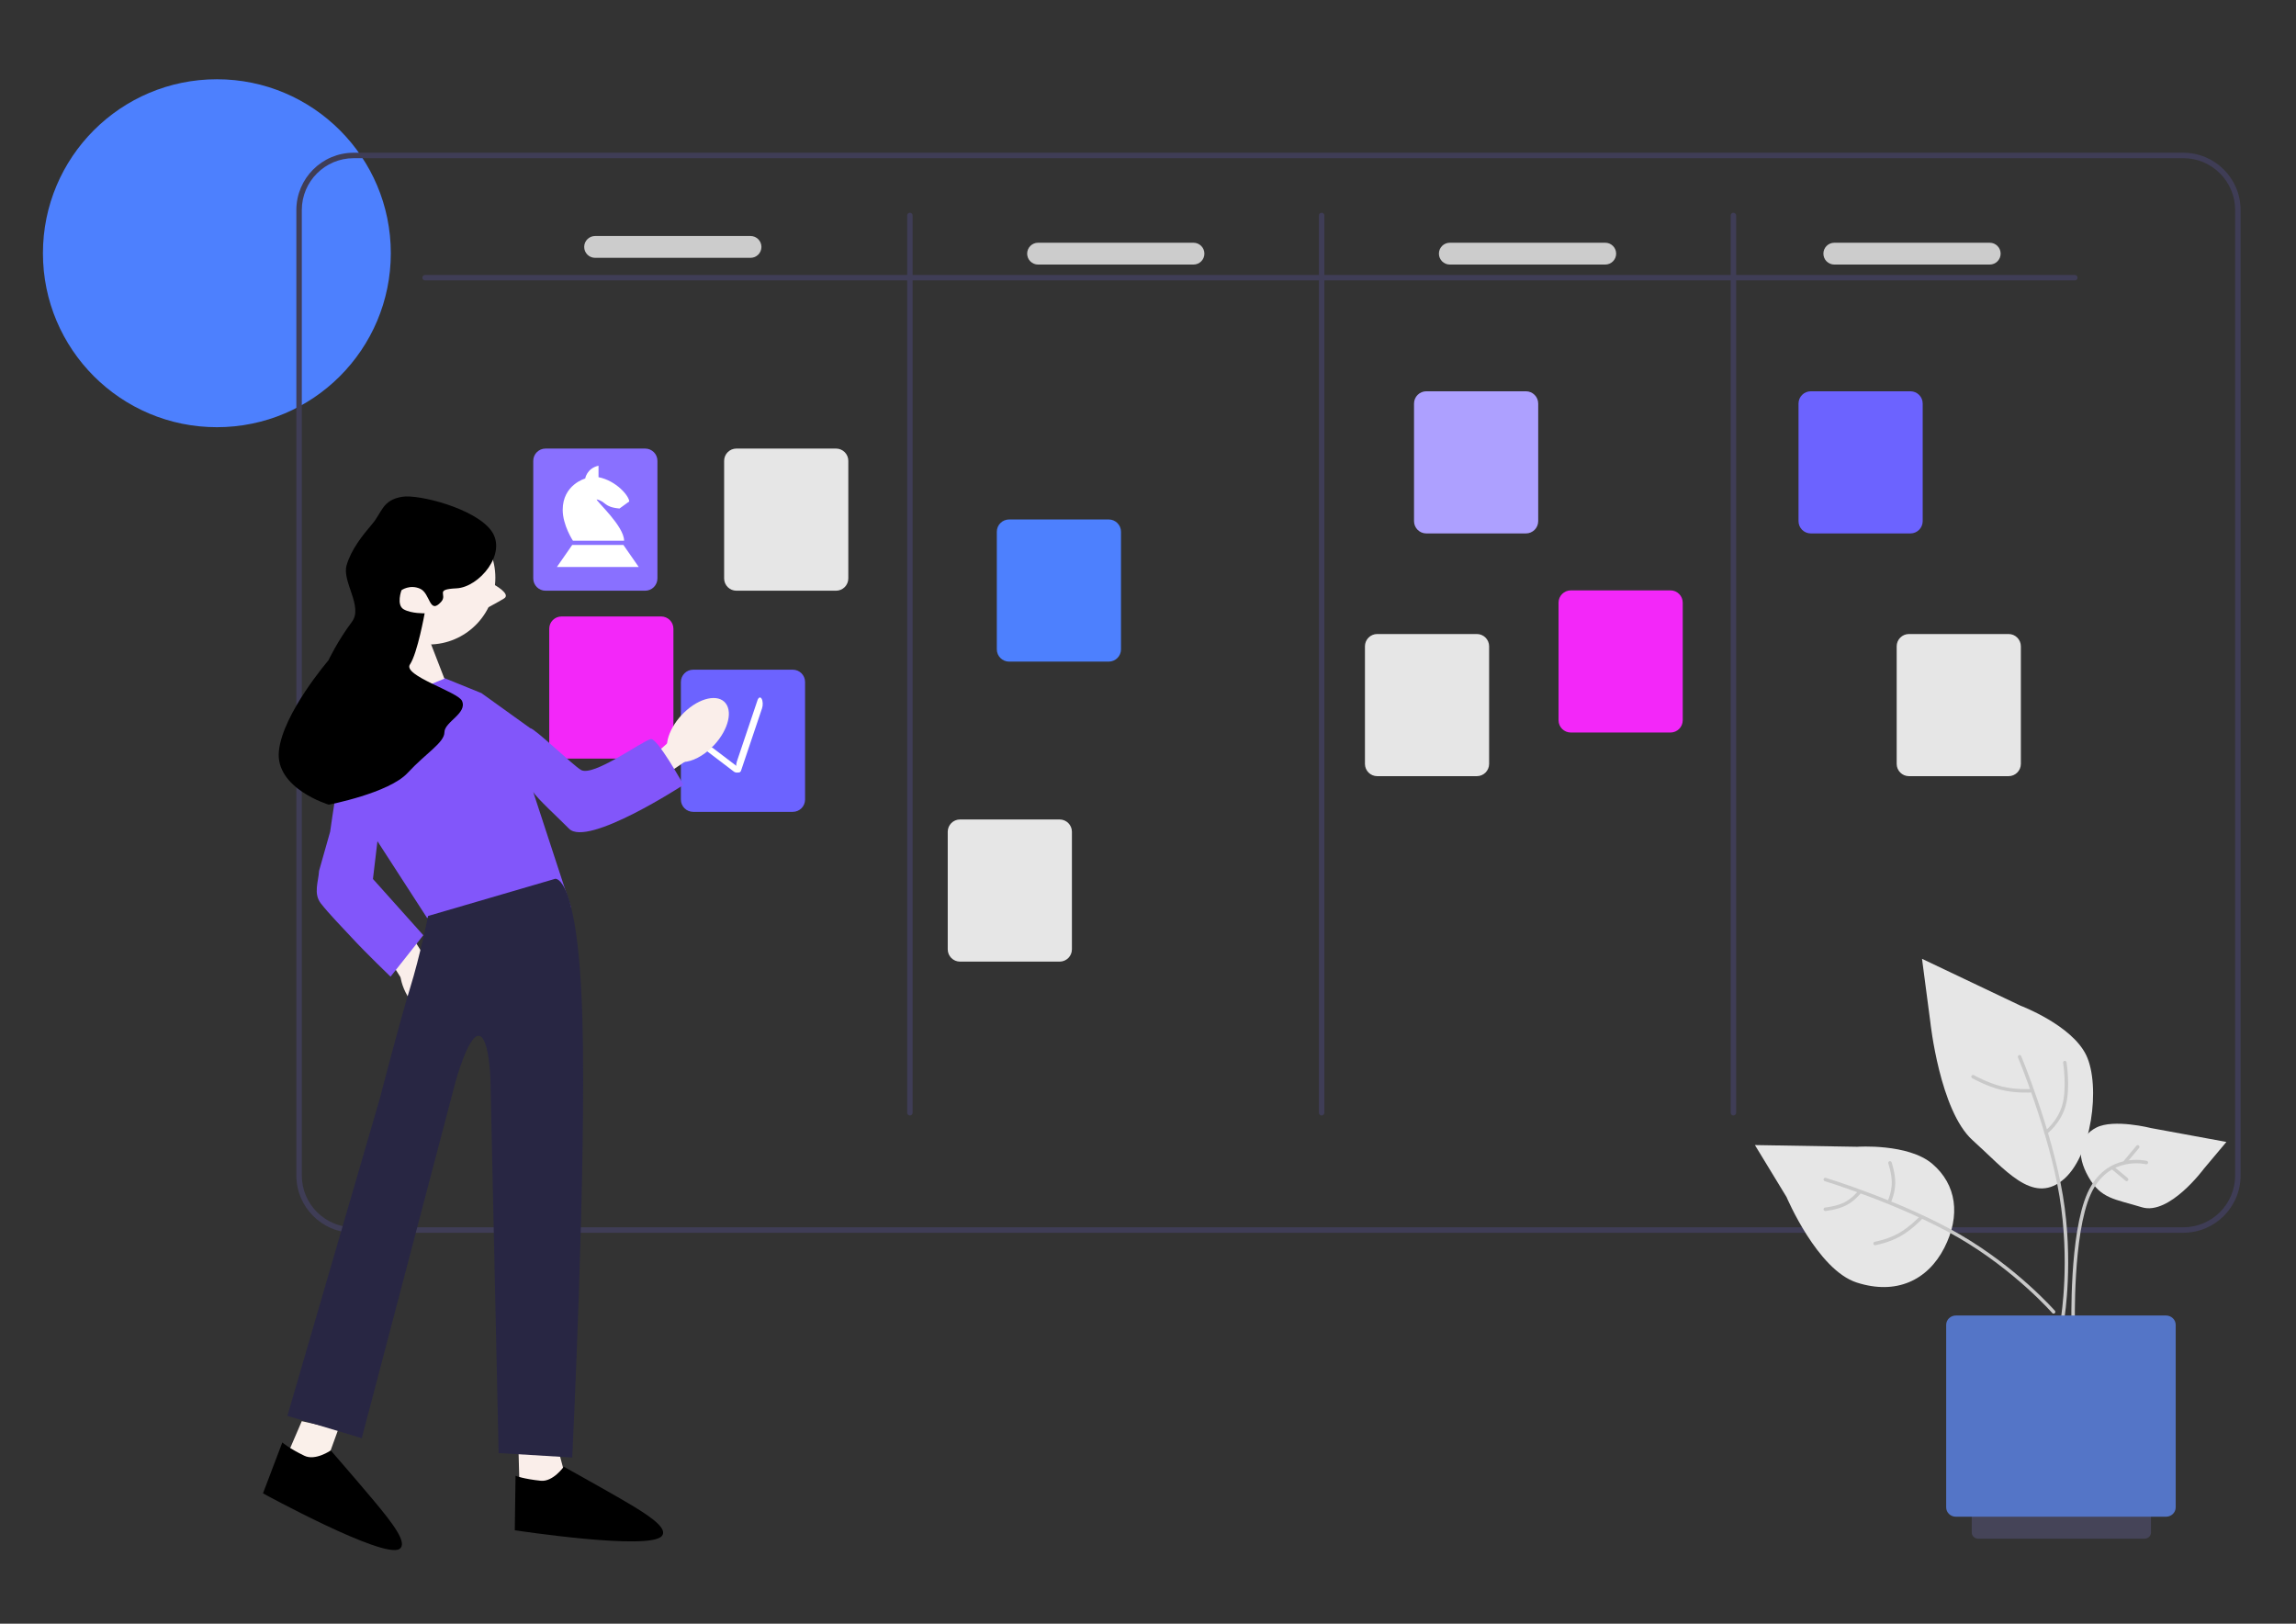 <svg xmlns="http://www.w3.org/2000/svg" xmlns:vectornator="http://vectornator.io" xmlns:xlink="http://www.w3.org/1999/xlink" height="100%" stroke-miterlimit="10" style="fill-rule:nonzero;clip-rule:evenodd;stroke-linecap:round;stroke-linejoin:round;" viewBox="0 0 841.995 595.35" width="100%" xml:space="preserve"><rect x="0" y="0" width="841.995" height="595.35" fill="#333333" stroke="none"/><defs></defs><g id="Background-elements" vectornator:layerName="Background elements"><path d="M15.744 92.849C15.744 57.62 44.303 29.061 79.531 29.061C114.76 29.061 143.319 57.62 143.319 92.849C143.319 128.078 114.76 156.636 79.531 156.636C44.303 156.636 15.744 128.078 15.744 92.849Z" fill="#4d80fe" fill-rule="evenodd" opacity="1" stroke="none"></path><path d="M800.68 56.002L129.68 56.002C118.087 56.015 108.692 65.41 108.68 77.002L108.68 431.002C108.692 442.595 118.087 451.99 129.68 452.002L800.68 452.002C812.272 451.99 821.667 442.595 821.68 431.002L821.68 77.002C821.667 65.41 812.272 56.015 800.68 56.002ZM819.68 431.002C819.67 441.492 811.169 449.993 800.68 450.002L129.68 450.002C119.19 449.993 110.689 441.492 110.68 431.002L110.68 77.002C110.689 66.513 119.19 58.012 129.68 58.002L800.68 58.002C811.169 58.012 819.67 66.513 819.68 77.002L819.68 431.002Z" fill="#3f3d56" fill-rule="evenodd" opacity="1" stroke="none"></path><path d="M760.886 102.816L155.886 102.816C155.334 102.816 154.886 102.368 154.886 101.816C154.886 101.264 155.334 100.816 155.886 100.816L760.886 100.816C761.439 100.816 761.886 101.264 761.886 101.816C761.886 102.368 761.439 102.816 760.886 102.816Z" fill="#3f3d56" fill-rule="evenodd" opacity="1" stroke="none"></path><path d="M333.68 409.002C333.127 409.002 332.68 408.555 332.68 408.002L332.68 79.002C332.68 78.45 333.127 78.002 333.68 78.002C334.232 78.002 334.68 78.45 334.68 79.002L334.68 408.002C334.68 408.555 334.232 409.002 333.68 409.002Z" fill="#3f3d56" fill-rule="evenodd" opacity="1" stroke="none"></path><path d="M484.68 409.002C484.127 409.002 483.68 408.555 483.68 408.002L483.68 79.002C483.68 78.45 484.127 78.002 484.68 78.002C485.232 78.002 485.68 78.45 485.68 79.002L485.68 408.002C485.68 408.555 485.232 409.002 484.68 409.002Z" fill="#3f3d56" fill-rule="evenodd" opacity="1" stroke="none"></path><path d="M635.68 409.002C635.127 409.002 634.68 408.555 634.68 408.002L634.68 79.002C634.68 78.45 635.127 78.002 635.68 78.002C636.232 78.002 636.68 78.45 636.68 79.002L636.68 408.002C636.68 408.555 636.232 409.002 635.68 409.002Z" fill="#3f3d56" fill-rule="evenodd" opacity="1" stroke="none"></path><path d="M236.595 216.59L200.055 216.59C197.571 216.587 195.558 214.574 195.555 212.09L195.555 168.97C195.558 166.486 197.571 164.473 200.055 164.47L236.595 164.47C239.08 164.473 241.093 166.486 241.095 168.97L241.095 212.09C241.093 214.574 239.08 216.587 236.595 216.59Z" fill="#8970ff" fill-rule="evenodd" opacity="1" stroke="none"></path><path d="M406.596 242.59L370.056 242.59C367.571 242.587 365.558 240.574 365.556 238.09L365.556 194.97C365.558 192.486 367.571 190.473 370.056 190.47L406.596 190.47C409.08 190.473 411.093 192.486 411.096 194.97L411.096 238.09C411.093 240.574 409.08 242.587 406.596 242.59Z" fill="#4d80fe" fill-rule="evenodd" opacity="1" stroke="none"></path><path d="M559.596 195.59L523.056 195.59C520.571 195.587 518.558 193.574 518.556 191.09L518.556 147.97C518.558 145.486 520.571 143.473 523.056 143.47L559.596 143.47C562.08 143.473 564.093 145.486 564.096 147.97L564.096 191.09C564.093 193.574 562.08 195.587 559.596 195.59Z" fill="#ada0ff" fill-rule="evenodd" opacity="1" stroke="none"></path><path d="M700.596 195.59L664.056 195.59C661.571 195.587 659.558 193.574 659.556 191.09L659.556 147.97C659.558 145.486 661.571 143.473 664.056 143.47L700.596 143.47C703.08 143.473 705.093 145.486 705.096 147.97L705.096 191.09C705.093 193.574 703.08 195.587 700.596 195.59Z" fill="#6c63ff" fill-rule="evenodd" opacity="1" stroke="none"></path><path d="M736.596 284.59L700.056 284.59C697.571 284.587 695.558 282.574 695.556 280.09L695.556 236.97C695.558 234.486 697.571 232.473 700.056 232.47L736.596 232.47C739.08 232.473 741.093 234.486 741.096 236.97L741.096 280.09C741.093 282.574 739.08 284.587 736.596 284.59Z" fill="#e6e6e6" fill-rule="evenodd" opacity="1" stroke="none"></path><path d="M612.596 268.59L576.056 268.59C573.571 268.587 571.558 266.574 571.556 264.09L571.556 220.97C571.558 218.486 573.571 216.473 576.056 216.47L612.596 216.47C615.08 216.473 617.093 218.486 617.096 220.97L617.096 264.09C617.093 266.574 615.08 268.587 612.596 268.59Z" fill="#f327f9" fill-rule="evenodd" opacity="1" stroke="none"></path><path d="M541.596 284.59L505.056 284.59C502.571 284.587 500.558 282.574 500.556 280.09L500.556 236.97C500.558 234.486 502.571 232.473 505.056 232.47L541.596 232.47C544.08 232.473 546.093 234.486 546.096 236.97L546.096 280.09C546.093 282.574 544.08 284.587 541.596 284.59Z" fill="#e6e6e6" fill-rule="evenodd" opacity="1" stroke="none"></path><path d="M388.596 352.59L352.056 352.59C349.571 352.587 347.558 350.574 347.556 348.09L347.556 304.97C347.558 302.486 349.571 300.473 352.056 300.47L388.596 300.47C391.08 300.473 393.093 302.486 393.096 304.97L393.096 348.09C393.093 350.574 391.08 352.587 388.596 352.59Z" fill="#e6e6e6" fill-rule="evenodd" opacity="1" stroke="none"></path><path d="M242.457 278.155L205.917 278.155C203.433 278.152 201.42 276.139 201.417 273.655L201.417 230.535C201.42 228.051 203.433 226.038 205.917 226.035L242.457 226.035C244.941 226.038 246.954 228.051 246.957 230.535L246.957 273.655C246.954 276.139 244.941 278.152 242.457 278.155Z" fill="#f327f9" fill-rule="evenodd" opacity="1" stroke="none"></path><path d="M306.595 216.59L270.055 216.59C267.571 216.587 265.558 214.574 265.555 212.09L265.555 168.97C265.558 166.486 267.571 164.473 270.055 164.47L306.595 164.47C309.08 164.473 311.093 166.486 311.095 168.97L311.095 212.09C311.093 214.574 309.08 216.587 306.595 216.59Z" fill="#e6e6e6" fill-rule="evenodd" opacity="1" stroke="none"></path><path d="M437.68 97.002L380.68 97.002C378.471 97.002 376.68 95.212 376.68 93.002C376.68 90.793 378.471 89.002 380.68 89.002L437.68 89.002C439.889 89.002 441.68 90.793 441.68 93.002C441.68 95.212 439.889 97.002 437.68 97.002Z" fill="#cccccc" fill-rule="evenodd" opacity="1" stroke="none"></path><path d="M275.237 94.537L218.237 94.537C216.028 94.537 214.237 92.746 214.237 90.537C214.237 88.327 216.028 86.537 218.237 86.537L275.237 86.537C277.446 86.537 279.237 88.327 279.237 90.537C279.237 92.746 277.446 94.537 275.237 94.537Z" fill="#cccccc" fill-rule="evenodd" opacity="1" stroke="none"></path><path d="M588.68 97.002L531.68 97.002C529.471 97.002 527.68 95.212 527.68 93.002C527.68 90.793 529.471 89.002 531.68 89.002L588.68 89.002C590.889 89.002 592.68 90.793 592.68 93.002C592.68 95.212 590.889 97.002 588.68 97.002Z" fill="#cccccc" fill-rule="evenodd" opacity="1" stroke="none"></path><path d="M729.68 97.002L672.68 97.002C670.471 97.002 668.68 95.212 668.68 93.002C668.68 90.793 670.471 89.002 672.68 89.002L729.68 89.002C731.889 89.002 733.68 90.793 733.68 93.002C733.68 95.212 731.889 97.002 729.68 97.002Z" fill="#cccccc" fill-rule="evenodd" opacity="1" stroke="none"></path><path d="M290.738 297.675L254.198 297.675C251.714 297.672 249.701 295.659 249.698 293.175L249.698 250.055C249.701 247.571 251.714 245.558 254.198 245.555L290.738 245.555C293.222 245.558 295.235 247.571 295.238 250.055L295.238 293.175C295.235 295.659 293.222 297.672 290.738 297.675Z" fill="#6c63ff" fill-rule="evenodd" opacity="1" stroke="none"></path><path d="M261.452 274.287L271.386 281.838C271.884 282.217 271.796 282.776 271.189 283.087L271.189 283.087C270.582 283.398 269.687 283.343 269.189 282.964L259.254 275.412C258.756 275.034 258.844 274.475 259.451 274.164L259.451 274.164C260.058 273.853 260.954 273.908 261.452 274.287Z" fill="#ffffff" fill-rule="evenodd" opacity="1" stroke="none"></path><path d="M279.464 259.692L271.897 282.166C271.517 283.293 270.832 283.558 270.366 282.758L270.366 282.758C269.9 281.958 269.83 280.396 270.209 279.269L277.776 256.796C278.155 255.669 278.841 255.403 279.307 256.203L279.307 256.203C279.773 257.003 279.843 258.565 279.464 259.692Z" fill="#ffffff" fill-rule="evenodd" opacity="1" stroke="none"></path><g opacity="1"><path d="M725.494 553.935L786.404 553.935C787.731 553.935 788.807 554.927 788.807 556.151L788.807 561.966C788.807 563.189 787.731 564.181 786.404 564.181L725.494 564.181C724.167 564.181 723.091 563.189 723.091 561.966L723.091 556.151C723.091 554.927 724.167 553.935 725.494 553.935Z" fill="#454458" fill-rule="evenodd" opacity="1" stroke="none"></path><path d="M643.567 419.852L681.095 420.478C681.095 420.478 699.777 419.182 708.641 426.75C717.505 434.319 719.098 445.687 713.005 457.569C706.912 469.451 695.371 474.919 680.913 470.259C666.455 465.598 655.173 438.926 655.173 438.926L643.567 419.852Z" fill="#e6e6e6" fill-rule="evenodd" opacity="1" stroke="none"></path><path d="M704.847 351.558L741.018 368.767C741.018 368.767 759.717 375.815 765.061 386.896C770.404 397.977 767.2 424.401 756.161 432.938C745.121 441.475 735.421 428.879 723.391 418.071C711.362 407.262 707.892 374.733 707.892 374.733L704.847 351.558Z" fill="#e6e6e6" fill-rule="evenodd" opacity="1" stroke="none"></path><path d="M816.473 418.706L788.915 413.637C788.915 413.637 775.178 410.138 768.751 413.447C762.324 416.755 761.279 423.427 765.885 431.526C770.491 439.625 775.443 439.587 785.479 442.659C795.515 445.73 808.158 428.602 808.158 428.602L816.473 418.706Z" fill="#e6e6e6" fill-rule="evenodd" opacity="1" stroke="none"></path><path d="M669.368 432.478C669.368 432.478 697.527 441.069 718.459 453.205C739.391 465.341 753.095 481.023 753.095 481.023" fill="none" fill-rule="evenodd" opacity="1" stroke="#c9c9c9" stroke-linecap="round" stroke-linejoin="round" stroke-width="1.273"></path><path d="M740.633 387.469C740.633 387.469 751.927 414.657 755.887 438.526C759.846 462.396 756.471 482.947 756.471 482.947" fill="none" fill-rule="evenodd" opacity="1" stroke="#c9c9c9" stroke-linecap="round" stroke-linejoin="round" stroke-width="1.273"></path><path d="M787.109 426.263C787.109 426.263 772.822 422.744 766.117 437.656C759.412 452.568 760.29 485.912 760.29 485.912" fill="none" fill-rule="evenodd" opacity="1" stroke="#c9c9c9" stroke-linecap="round" stroke-linejoin="round" stroke-width="1.273"></path><path d="M704.277 446.66C704.277 446.66 700.633 450.493 696.474 452.811C692.315 455.129 687.641 455.932 687.641 455.932" fill="none" fill-rule="evenodd" opacity="1" stroke="#c9c9c9" stroke-linecap="round" stroke-linejoin="round" stroke-width="1.273"></path><path d="M681.87 437.141C681.87 437.141 679.74 439.888 676.615 441.449C673.489 443.011 669.368 443.387 669.368 443.387" fill="none" fill-rule="evenodd" opacity="1" stroke="#c9c9c9" stroke-linecap="round" stroke-linejoin="round" stroke-width="1.273"></path><path d="M693.011 440.243C693.011 440.243 694.373 437.186 694.394 433.722C694.415 430.258 693.095 426.386 693.095 426.386" fill="none" fill-rule="evenodd" opacity="1" stroke="#c9c9c9" stroke-linecap="round" stroke-linejoin="round" stroke-width="1.273"></path><path d="M717.285 482.342L794.299 482.342C796.275 482.342 797.877 483.876 797.877 485.768L797.877 552.704C797.877 554.596 796.275 556.13 794.299 556.13L772.815 556.13L717.285 556.13C715.308 556.13 713.706 554.596 713.706 552.704L713.706 485.768C713.706 483.876 715.308 482.342 717.285 482.342Z" fill="#5475c7" fill-rule="evenodd" opacity="1" stroke="none"></path><path d="M744.663 399.934C744.663 399.934 739.307 400.286 734.03 398.996C728.752 397.706 723.553 394.774 723.553 394.774" fill="none" fill-rule="evenodd" opacity="1" stroke="#c9c9c9" stroke-linecap="round" stroke-linejoin="miter" stroke-width="1.27"></path><path d="M757.218 389.598C757.218 389.598 758.678 398.737 756.942 405.147C755.206 411.557 750.274 415.236 750.274 415.236" fill="none" fill-rule="evenodd" opacity="1" stroke="#c9c9c9" stroke-linecap="round" stroke-linejoin="miter" stroke-width="1.27"></path><path d="M774.799 428.208L779.883 432.444" fill="none" fill-rule="evenodd" opacity="1" stroke="#c9c9c9" stroke-linecap="round" stroke-linejoin="miter" stroke-width="1.27"></path><path d="M779.437 425.917L783.954 420.51" fill="none" fill-rule="evenodd" opacity="1" stroke="#c9c9c9" stroke-linecap="round" stroke-linejoin="miter" stroke-width="1.27"></path></g><path d="M210.11 198.265L228.872 198.265C228.872 192.926 218.791 183.908 218.791 183.099C222.356 183.908 221.31 185.915 227.184 186.454L230.749 183.865C230.749 181.923 226.058 176.26 219.491 174.965L219.491 170.759C215.175 171.729 214.613 175.451 214.613 175.451C214.613 175.451 206.357 177.716 206.357 186.939C206.357 192.602 210.11 198.265 210.11 198.265Z" fill="#ffffff" fill-rule="evenodd" opacity="1" stroke="none"></path><path d="M234.241 207.9L204.22 207.9L209.849 199.81L228.612 199.81L234.241 207.9Z" fill="#ffffff" fill-rule="evenodd" opacity="1" stroke="none"></path></g><g id="Frau" vectornator:layerName="Frau"><g opacity="1"><path d="M240.054 276.679L245.149 283.358L253.622 277.593L247.231 270.297L240.054 276.679Z" fill="#faeeea" fill-rule="evenodd" opacity="1" stroke="none"></path><path d="M251.95 260.274C257.823 255.239 264.369 254.471 266.57 258.557C268.771 262.644 265.794 270.039 259.921 275.074C256.311 278.169 252.447 279.652 249.494 279.386C247.643 279.22 246.149 278.366 245.301 276.791C243.1 272.704 246.077 265.31 251.95 260.274Z" fill="#faeeea" fill-rule="evenodd" opacity="1" stroke="none"></path></g><path d="M110.666 521.089L124.049 524.086L119.854 535.671C119.854 535.671 128.261 546.347 124.449 544.859C120.636 543.371 104.274 535.944 104.274 535.944L110.666 521.089Z" fill="#faf0ea" fill-rule="evenodd" opacity="1" stroke="none"></path><path d="M190.126 530.938L204.481 530.659L207.13 540.555C207.13 540.555 212.64 545.947 205.888 548.71C202.117 550.252 190.524 545.829 190.524 545.829L190.126 530.938Z" fill="#faeeea" fill-rule="evenodd" opacity="1" stroke="none"></path><g opacity="1"><path d="M141.21 349.312L150.183 341.989L156.201 351.508L147.049 358.591" fill="#faeeea" fill-rule="evenodd" opacity="1" stroke="none"></path><path d="M150.064 366.187C145.889 359.777 145.588 352.627 149.391 350.219C153.195 347.81 159.663 351.054 163.838 357.464C168.013 363.875 168.314 371.024 164.51 373.433C160.707 375.842 154.239 372.598 150.064 366.187Z" fill="#faeeea" fill-rule="evenodd" opacity="1" stroke="none"></path></g><path d="M176.543 254.135C176.543 254.135 162.319 248.367 162.319 248.367L141.168 258.072C141.168 258.072 129.116 263.094 127.864 266.107C125.89 270.855 121.073 304.944 121.073 304.944L117.016 319.27C116.763 323.317 114.851 327.673 117.693 331.291C120.803 335.248 125.509 340.014 128.818 343.607C134.054 349.293 143.22 358.109 143.22 358.109L155.238 342.912L136.769 322.288L138.416 308.433L156.626 336.582L209.406 332.685L195.535 290.344C196.756 292.59 205.02 300.114 208.676 303.849C215.44 310.761 250.652 287.789 250.652 287.789C250.652 287.789 240.983 270.315 238.607 270.998C234.96 272.046 217.517 284.895 213.056 282.313C210.216 280.67 196.149 267.112 194.44 266.983L176.543 254.135Z" fill="#8256fa" fill-rule="evenodd" opacity="1" stroke="none"></path><path d="M121.297 531.814C121.297 531.814 130.08 541.912 136.578 549.638C144.271 558.783 149.672 565.931 146.462 567.957C140.541 571.695 96.443 547.556 96.443 547.556L103.532 528.894C103.532 528.894 105.947 531.028 111.618 533.769C115.67 535.728 121.297 531.814 121.297 531.814Z" fill="#000000" fill-rule="evenodd" opacity="1" stroke="none"></path><path d="M156.991 335.854L203.579 322.234C203.579 322.234 211.997 320.189 213.565 373.234C215.134 426.279 209.852 534.416 209.852 534.416L182.852 532.779L179.852 395.325C179.852 395.325 179.327 379.822 175.488 379.779C171.65 379.737 167.034 396.689 167.034 396.689L132.67 527.325L105.397 519.143L139.382 402.48C139.382 402.48 146.612 374.457 150.328 362.494C154.044 350.531 156.991 335.854 156.991 335.854Z" fill="#282643" fill-rule="evenodd" opacity="1" stroke="none"></path><path d="M206.754 537.789C206.754 537.789 218.46 544.274 227.209 549.312C229.057 550.375 230.815 551.405 232.442 552.394C239.936 556.953 244.671 560.68 242.763 563.146C238.477 568.683 188.783 561.083 188.783 561.083L189.062 541.121C189.062 541.121 192.06 542.301 198.327 542.937C202.805 543.391 206.754 537.789 206.754 537.789Z" fill="#000000" fill-rule="evenodd" opacity="1" stroke="none"></path><path d="M149.163 254.498L147.093 230.969L157.165 233.838L162.969 248.833L149.163 254.498Z" fill="#faeeea" fill-rule="evenodd" opacity="1" stroke="none"></path><path d="M132.759 211.828C132.759 198.31 143.706 187.351 157.209 187.351C170.712 187.351 181.658 198.31 181.658 211.828C181.658 225.347 170.712 236.306 157.209 236.306C143.706 236.306 132.759 225.347 132.759 211.828Z" fill="#faeeea" fill-rule="evenodd" opacity="1" stroke="none"></path><path d="M180.235 194.691C174.358 186.427 153.551 181.159 147.497 182.151C140.198 183.348 140.179 187.775 136.549 192.063C132.92 196.351 128.838 201.348 127.1 207.283C125.362 213.219 133.243 222.409 129.067 227.985C123.729 235.112 120.446 242.122 120.446 242.122C120.446 242.122 103.674 261.635 102.276 275.384C100.879 289.133 120.569 295.045 120.569 295.045C120.569 295.045 142.635 290.797 149.462 283.42C156.289 276.042 162.971 272.31 162.984 268.484C162.996 264.665 171.475 261.571 169.429 256.985C167.949 253.669 147.574 247.703 150.338 243.622C153.102 239.541 155.731 224.867 155.731 224.867C155.731 224.867 150.946 225.027 148.083 223.436C145.22 221.845 147.235 216.404 147.235 216.404C147.235 216.404 150.332 214.167 154.093 215.877C157.854 217.586 157.392 225.523 161.771 220.677C164.273 217.907 159.118 216.112 167.413 215.719C175.707 215.326 186.111 202.954 180.235 194.691Z" fill="#000000" fill-rule="evenodd" opacity="1" stroke="none"></path><path d="M181.199 214.377C181.199 214.377 187.517 217.804 184.857 219.43C182.25 221.023 178.888 222.756 178.888 222.756" fill="#faeeea" fill-rule="evenodd" opacity="1" stroke="none"></path></g></svg>